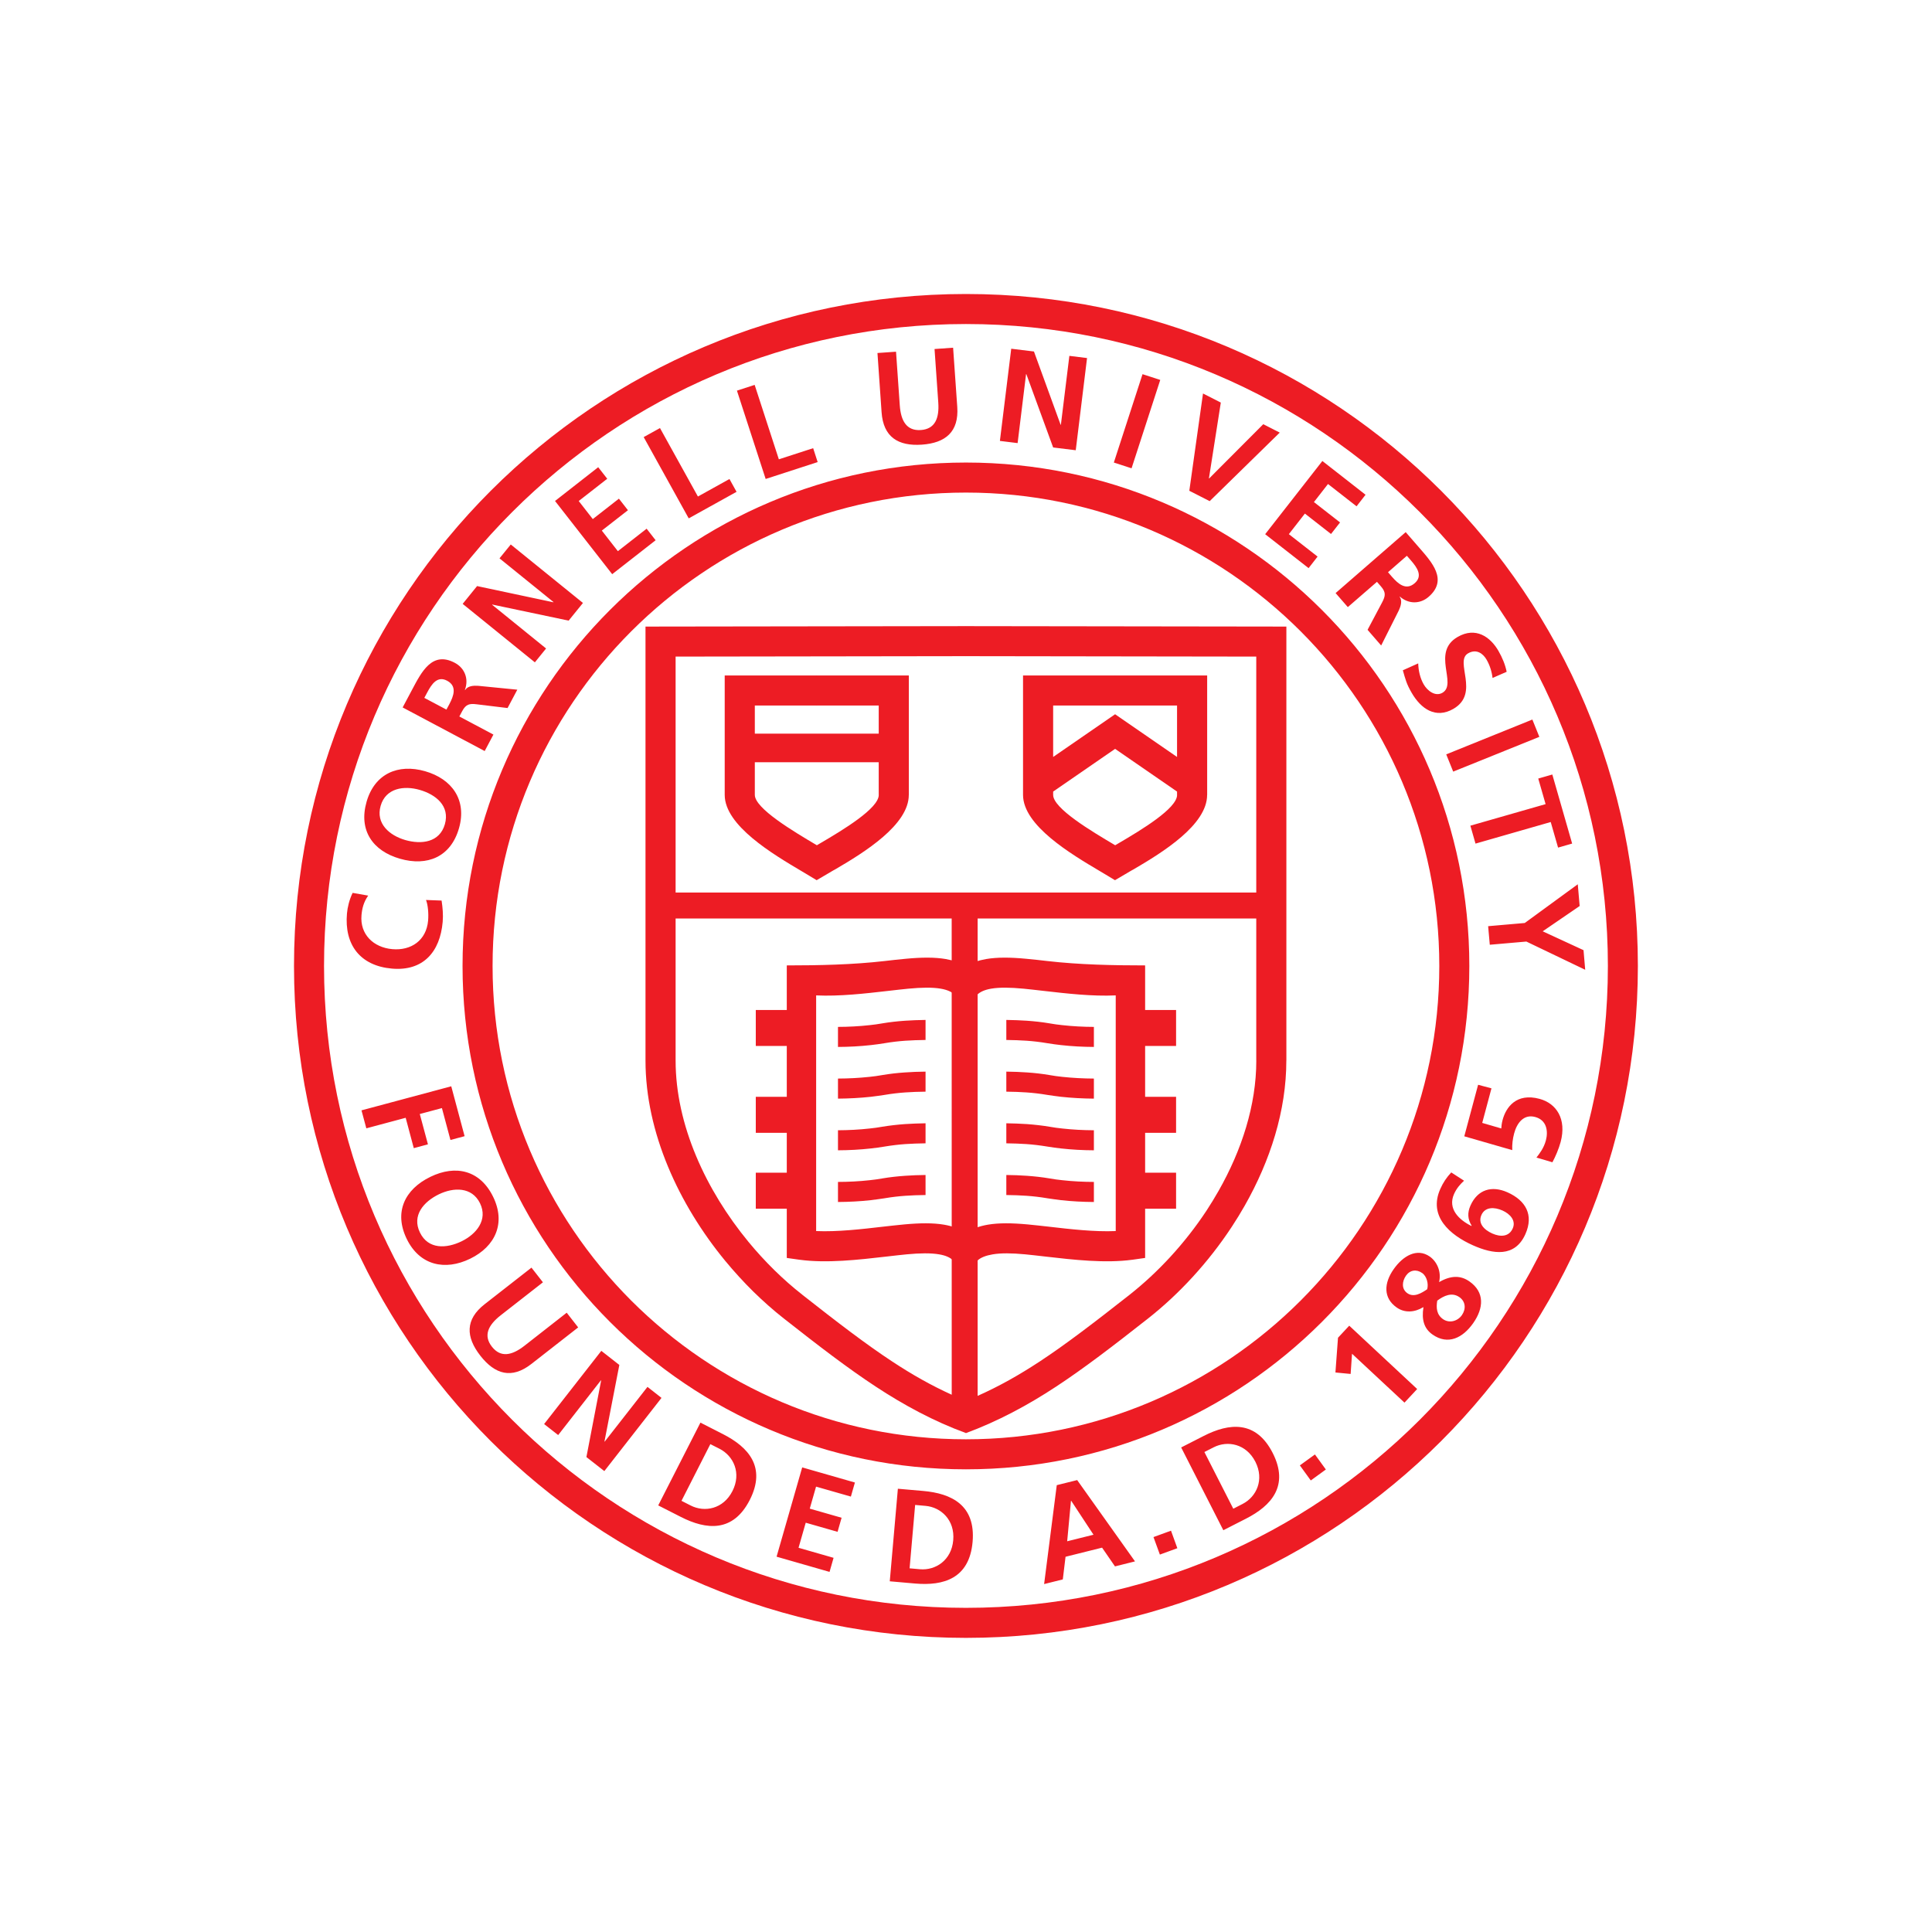 <svg width="46" height="46" viewBox="0 0 46 46" fill="none" xmlns="http://www.w3.org/2000/svg">
<g filter="url(#filter0_d_1377_19450)">
<path fill-rule="evenodd" clip-rule="evenodd" d="M22.999 1.715C18.78 1.715 14.959 3.426 12.193 6.193C9.426 8.959 7.715 12.78 7.715 16.998C7.715 21.217 9.426 25.038 12.193 27.804C14.959 30.571 18.78 32.282 22.998 32.282C27.217 32.282 31.038 30.571 33.804 27.805C36.571 25.038 38.283 21.217 38.283 16.999C38.283 12.78 36.571 8.959 33.805 6.193C31.038 3.426 27.217 1.715 22.999 1.715ZM22.999 5.013C19.689 5.013 16.692 6.355 14.523 8.523C12.355 10.691 11.013 13.688 11.013 16.999C11.014 20.309 12.355 23.305 14.523 25.474C16.692 27.642 19.689 28.984 22.999 28.984C26.309 28.984 29.305 27.642 31.474 25.474C33.642 23.306 34.984 20.309 34.984 16.998C34.984 13.688 33.642 10.692 31.474 8.523C29.306 6.355 26.309 5.013 22.999 5.013Z" fill="white"/>
<path d="M22.999 5.728C19.888 5.728 17.071 6.99 15.03 9.03C12.99 11.071 11.728 13.888 11.728 16.998C11.728 20.109 12.99 22.927 15.03 24.967C17.071 27.007 19.888 28.269 22.998 28.269C26.109 28.269 28.927 27.007 30.967 24.967C33.007 22.927 34.269 20.109 34.269 16.999C34.269 13.888 33.007 11.071 30.967 9.03C28.927 6.99 26.109 5.728 22.999 5.728Z" fill="white"/>
<path d="M22.999 1.715C18.78 1.715 14.959 3.426 12.193 6.193C9.426 8.959 7.715 12.78 7.715 16.998C7.715 21.217 9.426 25.038 12.193 27.804C14.959 30.571 18.78 32.282 22.998 32.282C27.217 32.282 31.038 30.571 33.804 27.805C36.571 25.038 38.283 21.217 38.283 16.999C38.283 12.78 36.571 8.959 33.805 6.193C31.038 3.426 27.217 1.715 22.999 1.715ZM22.999 5.728C19.888 5.728 17.071 6.99 15.031 9.03C12.99 11.071 11.728 13.888 11.728 16.998C11.728 20.109 12.99 22.926 15.03 24.967C17.071 27.007 19.888 28.269 22.998 28.269C26.109 28.269 28.927 27.007 30.967 24.967C33.007 22.926 34.269 20.109 34.269 16.999C34.269 13.888 33.007 11.071 30.967 9.03C28.927 6.99 26.109 5.728 22.999 5.728ZM22.999 5.013C26.309 5.013 29.306 6.355 31.474 8.523C33.642 10.692 34.984 13.688 34.984 16.998C34.984 20.309 33.642 23.306 31.474 25.474C29.306 27.642 26.309 28.984 22.999 28.984C19.689 28.984 16.692 27.642 14.523 25.474C12.355 23.305 11.014 20.309 11.013 16.999C11.013 13.688 12.355 10.691 14.523 8.523C16.692 6.355 19.689 5.013 22.999 5.013ZM22.999 1C27.417 1 31.417 2.791 34.312 5.685C37.206 8.58 38.997 12.58 38.997 16.998C38.997 21.417 37.206 25.417 34.312 28.312C31.417 31.206 27.417 32.997 22.999 32.997C18.581 32.997 14.58 31.206 11.685 28.312C8.791 25.417 7 21.417 7 16.999C7 12.58 8.791 8.58 11.685 5.685C14.58 2.791 18.581 1 22.999 1Z" fill="#ED1C24"/>
<path fill-rule="evenodd" clip-rule="evenodd" d="M23 27.739L22.999 27.74L22.997 27.739C21.596 27.188 20.566 26.435 18.88 25.108C17.193 23.78 15.727 21.509 15.727 19.251V9.276L22.997 9.266H23L30.27 9.276V19.251C30.27 21.509 28.804 23.78 27.117 25.108C25.431 26.435 24.401 27.188 23 27.739Z" fill="white"/>
<path d="M22.66 27.208L22.659 15.869H16.086V19.251C16.086 20.789 16.811 22.341 17.818 23.565C18.014 23.803 18.222 24.03 18.439 24.243C18.651 24.451 18.873 24.647 19.102 24.826L19.102 24.827C19.944 25.489 20.618 26.006 21.242 26.416C21.715 26.728 22.169 26.985 22.66 27.208ZM29.911 15.869H23.277V27.235C23.791 27.006 24.263 26.74 24.756 26.416C25.379 26.006 26.054 25.489 26.896 24.827C27.574 24.292 28.215 23.601 28.73 22.819C28.827 22.671 28.922 22.515 29.015 22.352C29.564 21.386 29.912 20.314 29.912 19.251H29.911V19.251L29.911 15.869ZM16.086 15.251H29.911V9.633L23 9.623V9.624H22.997V9.623L16.086 9.633L16.086 15.251ZM20.849 27.013C20.186 26.577 19.503 26.054 18.659 25.39L18.659 25.39C18.415 25.198 18.173 24.984 17.937 24.753C17.706 24.525 17.481 24.279 17.266 24.019C16.163 22.678 15.369 20.965 15.369 19.251V9.276V8.919L15.728 8.918L22.997 8.908V8.907H23V8.908L30.27 8.918L30.628 8.919V9.276V19.251V19.251H30.627C30.627 20.447 30.243 21.639 29.637 22.705C29.542 22.873 29.438 23.042 29.327 23.211C28.767 24.062 28.072 24.812 27.338 25.39C26.494 26.054 25.811 26.577 25.148 27.013C24.473 27.457 23.759 27.841 23 28.121C22.24 27.844 21.524 27.457 20.849 27.013Z" fill="#ED1C24"/>
<path d="M22.703 24.02C22.628 23.941 22.517 23.892 22.363 23.866C22.164 23.832 21.909 23.835 21.59 23.865C21.473 23.876 21.291 23.897 21.099 23.919C20.45 23.994 19.683 24.082 19.039 23.994H19.037L19.036 23.994L18.733 23.951V23.64V22.779H17.995V21.921H18.733V20.972H17.995V20.114H18.733V18.904H17.995V18.047H18.733V16.986C19.497 16.986 20.301 16.969 21.06 16.882C21.222 16.863 21.375 16.846 21.564 16.828C21.944 16.792 22.256 16.79 22.515 16.834C22.7 16.866 22.86 16.921 22.999 17.003C23.137 16.921 23.297 16.866 23.482 16.834C23.741 16.79 24.053 16.792 24.433 16.828C24.622 16.846 24.776 16.863 24.938 16.882C25.697 16.969 26.5 16.986 27.265 16.986V18.047H28.002V18.904H27.265V20.114H28.002V20.972H27.265V21.921H28.002V22.779H27.265V23.64V23.951L26.961 23.994L26.96 23.994H26.959C26.314 24.082 25.547 23.994 24.899 23.919C24.707 23.897 24.525 23.876 24.408 23.865C24.088 23.835 23.833 23.832 23.634 23.866C23.48 23.892 23.342 23.941 23.267 24.02H22.703ZM23.96 21.976V22.453C24.13 22.455 24.286 22.46 24.44 22.471C24.597 22.482 24.758 22.5 24.935 22.53L24.94 22.531C24.975 22.537 25.029 22.544 25.1 22.554C25.166 22.563 25.219 22.57 25.261 22.575C25.519 22.604 25.784 22.617 26.045 22.619V22.141C25.796 22.14 25.54 22.128 25.291 22.1C25.228 22.093 25.178 22.087 25.141 22.082C25.11 22.077 25.062 22.07 24.996 22.059L24.991 22.058C24.808 22.027 24.631 22.008 24.45 21.995C24.289 21.983 24.129 21.978 23.96 21.976ZM23.96 20.745V21.222C24.13 21.225 24.286 21.229 24.44 21.24C24.597 21.251 24.758 21.27 24.935 21.299L24.94 21.3C24.975 21.306 25.029 21.314 25.1 21.324C25.166 21.333 25.219 21.34 25.261 21.344C25.519 21.373 25.784 21.387 26.045 21.388V20.911C25.796 20.91 25.54 20.897 25.291 20.869C25.228 20.862 25.178 20.856 25.141 20.851C25.11 20.847 25.062 20.839 24.996 20.828L24.991 20.827C24.808 20.797 24.631 20.777 24.45 20.764C24.289 20.753 24.129 20.748 23.96 20.745ZM23.96 19.515V19.992C24.13 19.994 24.286 19.999 24.44 20.01C24.597 20.021 24.758 20.039 24.935 20.069L24.94 20.07C24.975 20.075 25.029 20.083 25.1 20.093C25.166 20.102 25.219 20.109 25.261 20.114C25.519 20.142 25.784 20.156 26.045 20.158V19.68C25.796 19.679 25.54 19.666 25.291 19.639C25.228 19.632 25.178 19.626 25.141 19.621C25.11 19.616 25.062 19.609 24.996 19.598L24.991 19.597C24.808 19.566 24.631 19.546 24.45 19.534C24.289 19.522 24.129 19.517 23.96 19.515ZM23.96 18.761C24.13 18.764 24.286 18.768 24.44 18.779C24.597 18.79 24.758 18.808 24.935 18.838L24.94 18.839C24.975 18.845 25.029 18.853 25.1 18.863C25.166 18.872 25.219 18.878 25.261 18.883C25.519 18.912 25.784 18.926 26.045 18.927V18.45C25.796 18.449 25.54 18.436 25.291 18.408C25.228 18.401 25.178 18.395 25.141 18.39C25.11 18.386 25.062 18.378 24.996 18.367L24.991 18.366C24.808 18.335 24.631 18.316 24.45 18.303C24.289 18.292 24.129 18.287 23.96 18.284V18.761ZM22.037 21.976V22.453C21.868 22.455 21.711 22.46 21.557 22.471C21.4 22.482 21.239 22.5 21.062 22.53L21.057 22.531C21.023 22.537 20.969 22.544 20.897 22.554C20.831 22.563 20.778 22.57 20.736 22.575C20.479 22.604 20.213 22.617 19.952 22.619V22.141C20.201 22.14 20.457 22.128 20.707 22.1C20.769 22.093 20.819 22.087 20.856 22.082C20.887 22.077 20.935 22.07 21.001 22.059L21.006 22.058C21.19 22.027 21.366 22.008 21.548 21.995C21.709 21.983 21.868 21.978 22.037 21.976ZM22.037 20.745V21.222C21.868 21.225 21.711 21.229 21.557 21.24C21.4 21.251 21.239 21.27 21.062 21.299L21.057 21.3C21.023 21.306 20.969 21.314 20.897 21.324C20.831 21.333 20.778 21.34 20.736 21.344C20.479 21.373 20.213 21.387 19.952 21.388V20.911C20.201 20.91 20.457 20.897 20.707 20.869C20.769 20.862 20.819 20.856 20.856 20.851C20.887 20.847 20.935 20.839 21.001 20.828L21.006 20.827C21.19 20.797 21.366 20.777 21.548 20.764C21.709 20.753 21.868 20.748 22.037 20.745ZM22.037 19.515V19.992C21.868 19.994 21.711 19.999 21.557 20.01C21.4 20.021 21.239 20.039 21.062 20.069L21.057 20.07C21.023 20.075 20.969 20.083 20.897 20.093C20.831 20.102 20.778 20.109 20.736 20.114C20.479 20.142 20.213 20.156 19.952 20.158V19.68C20.201 19.679 20.457 19.666 20.707 19.639C20.769 19.632 20.819 19.626 20.856 19.621C20.887 19.616 20.935 19.609 21.001 19.598L21.006 19.597C21.19 19.566 21.366 19.546 21.548 19.534C21.709 19.522 21.868 19.517 22.037 19.515ZM22.037 18.761C21.868 18.764 21.711 18.768 21.557 18.779C21.4 18.79 21.239 18.808 21.062 18.838L21.057 18.839C21.023 18.845 20.969 18.853 20.897 18.863C20.831 18.872 20.778 18.878 20.736 18.883C20.479 18.912 20.213 18.926 19.952 18.927V18.45C20.201 18.449 20.457 18.436 20.707 18.408C20.769 18.401 20.819 18.395 20.856 18.39C20.887 18.386 20.935 18.378 21.001 18.367L21.006 18.366C21.19 18.335 21.366 18.316 21.548 18.303C21.709 18.292 21.868 18.287 22.037 18.284V18.761ZM19.432 17.7V23.311C19.933 23.333 20.516 23.266 21.022 23.207C21.184 23.189 21.338 23.171 21.527 23.153C21.906 23.118 22.218 23.115 22.477 23.159C22.679 23.194 22.851 23.256 22.999 23.351C23.146 23.256 23.318 23.194 23.52 23.159C23.779 23.115 24.091 23.118 24.47 23.153C24.659 23.171 24.813 23.189 24.975 23.207C25.481 23.266 26.064 23.333 26.565 23.311V17.7C26.006 17.726 25.394 17.655 24.861 17.594C24.669 17.572 24.487 17.551 24.37 17.54C24.051 17.51 23.796 17.506 23.597 17.54C23.443 17.567 23.331 17.616 23.256 17.694L22.999 17.437L22.741 17.694C22.666 17.616 22.555 17.567 22.4 17.54C22.202 17.506 21.947 17.51 21.627 17.54C21.51 17.551 21.328 17.572 21.136 17.594C20.604 17.655 19.991 17.726 19.432 17.7Z" fill="#ED1C24"/>
<path fill-rule="evenodd" clip-rule="evenodd" d="M19.446 10.44H19.449L21.281 10.44C21.281 11.214 21.281 12.119 21.281 12.926C21.281 13.521 20.023 14.201 19.447 14.54C18.867 14.191 17.614 13.507 17.614 12.926C17.614 12.119 17.614 11.214 17.614 10.44L19.446 10.44Z" fill="white"/>
<path d="M20.922 12.149H17.972V12.926C17.972 13.249 18.89 13.794 19.449 14.125L19.529 14.078L19.529 14.078C20.085 13.753 20.923 13.246 20.923 12.926H20.922V12.926L20.922 12.149ZM17.972 11.468H20.922V10.798L19.449 10.798V10.799H19.446V10.798L17.972 10.798L17.972 11.468ZM19.446 10.082H19.449V10.083L21.281 10.083L21.639 10.083V10.44V12.926V12.926H21.638C21.638 13.638 20.587 14.29 19.89 14.697C19.708 14.803 20.108 14.566 19.628 14.849L19.444 14.957L19.262 14.847C19.186 14.801 19.14 14.774 19.091 14.745C18.4 14.336 17.255 13.657 17.255 12.926V10.44V10.083L17.614 10.083L19.446 10.083L19.446 10.082Z" fill="#ED1C24"/>
<path fill-rule="evenodd" clip-rule="evenodd" d="M26.549 10.44H26.552L28.384 10.44C28.384 11.214 28.384 12.119 28.384 12.926C28.384 13.521 27.126 14.201 26.55 14.54C25.97 14.191 24.717 13.507 24.717 12.926C24.717 12.119 24.717 11.214 24.717 10.44L26.549 10.44Z" fill="white"/>
<path d="M28.025 12.847L26.55 11.83L25.075 12.847V12.926C25.075 13.249 25.993 13.794 26.552 14.125L26.632 14.078L26.632 14.078C27.188 13.753 28.026 13.246 28.026 12.926H28.025V12.926L28.025 12.847ZM25.075 12.023L26.55 11.006L28.025 12.023V10.798L26.552 10.798V10.799H26.549V10.798L25.075 10.798L25.075 12.023ZM26.549 10.082H26.552V10.083L28.384 10.083L28.742 10.083V10.44V12.926V12.926H28.741C28.741 13.638 27.69 14.29 26.993 14.697C26.811 14.803 27.211 14.566 26.731 14.849L26.547 14.957L26.365 14.847C26.289 14.801 26.243 14.774 26.194 14.745C25.503 14.336 24.358 13.657 24.358 12.926V10.44V10.083L24.717 10.083L26.549 10.083L26.549 10.082Z" fill="#ED1C24"/>
<path d="M35.432 16.052L35.471 16.494L36.342 16.418L37.743 17.09L37.703 16.623L36.731 16.174L37.611 15.572L37.566 15.054L36.304 15.976L35.432 16.052ZM35.009 13.659L35.131 14.086L36.922 13.572L37.097 14.181L37.432 14.085L36.96 12.441L36.625 12.537L36.8 13.146L35.009 13.659ZM34.434 11.961L34.6 12.372L36.651 11.544L36.485 11.132L34.434 11.961ZM35.873 9.995C35.839 9.828 35.772 9.662 35.677 9.497C35.482 9.16 35.134 8.918 34.706 9.165C34.072 9.531 34.708 10.284 34.343 10.495C34.17 10.594 33.983 10.442 33.899 10.297C33.812 10.146 33.772 9.968 33.767 9.795L33.401 9.959C33.463 10.176 33.489 10.285 33.61 10.493C33.833 10.88 34.184 11.12 34.604 10.878C35.246 10.507 34.621 9.748 34.954 9.556C35.162 9.436 35.318 9.573 35.394 9.705C35.472 9.839 35.519 9.991 35.537 10.142L35.873 9.995ZM31.8 8.121L32.091 8.455L32.785 7.853L32.878 7.96C33.001 8.101 32.99 8.186 32.908 8.342L32.561 8.996L32.885 9.369L33.305 8.534C33.35 8.436 33.395 8.304 33.324 8.207L33.328 8.203C33.542 8.391 33.819 8.381 34.015 8.21C34.479 7.807 34.095 7.389 33.783 7.031L33.469 6.67L31.8 8.121ZM33.497 7.233L33.593 7.343C33.738 7.51 33.884 7.712 33.683 7.886C33.475 8.067 33.287 7.899 33.143 7.734L33.048 7.624L33.497 7.233ZM30.123 6.719L31.157 7.527L31.371 7.252L30.687 6.718L31.069 6.228L31.691 6.714L31.906 6.439L31.284 5.954L31.619 5.524L32.299 6.055L32.513 5.78L31.485 4.976L30.123 6.719ZM28.317 5.685L28.802 5.932L30.47 4.3L30.078 4.1L28.789 5.392L28.784 5.39L29.067 3.585L28.643 3.369L28.317 5.685ZM26.52 5.013L26.942 5.15L27.625 3.046L27.203 2.909L26.52 5.013ZM23.807 4.498L24.229 4.55L24.43 2.908L24.437 2.909L25.075 4.654L25.613 4.72L25.882 2.525L25.461 2.473L25.259 4.115L25.253 4.114L24.618 2.369L24.077 2.303L23.807 4.498ZM20.99 3.815C21.031 4.406 21.384 4.626 21.949 4.587C22.515 4.547 22.833 4.28 22.792 3.689L22.693 2.279L22.251 2.31L22.34 3.584C22.366 3.96 22.263 4.215 21.925 4.239C21.587 4.262 21.449 4.024 21.423 3.648L21.334 2.374L20.892 2.405L20.99 3.815ZM18.23 5.404L19.468 5.002L19.361 4.671L18.544 4.936L17.968 3.164L17.546 3.301L18.23 5.404ZM16.398 6.342L17.537 5.71L17.368 5.405L16.617 5.822L15.714 4.192L15.326 4.407L16.398 6.342ZM14.576 7.671L15.61 6.863L15.396 6.588L14.711 7.123L14.329 6.633L14.951 6.148L14.736 5.873L14.114 6.359L13.779 5.929L14.458 5.399L14.243 5.124L13.215 5.928L14.576 7.671ZM12.735 9.77L13.002 9.44L11.717 8.399L11.721 8.394L13.539 8.777L13.88 8.356L12.161 6.964L11.893 7.294L13.179 8.335L13.175 8.34L11.359 7.954L11.016 8.378L12.735 9.77ZM11.54 11.882L11.748 11.49L10.937 11.059L11.004 10.933C11.092 10.768 11.175 10.747 11.35 10.769L12.085 10.858L12.317 10.421L11.386 10.329C11.279 10.322 11.14 10.327 11.075 10.429L11.069 10.426C11.168 10.159 11.06 9.904 10.83 9.782C10.287 9.493 10.035 10.002 9.812 10.421L9.587 10.844L11.54 11.882ZM10.103 10.616L10.172 10.487C10.276 10.291 10.412 10.083 10.646 10.208C10.89 10.338 10.8 10.573 10.698 10.767L10.629 10.895L10.103 10.616ZM9.65 14.001C9.275 13.893 8.941 13.61 9.063 13.186C9.184 12.763 9.618 12.699 9.993 12.807C10.376 12.917 10.717 13.189 10.592 13.625C10.467 14.06 10.034 14.111 9.65 14.001ZM9.523 14.446C10.175 14.633 10.732 14.403 10.928 13.721C11.121 13.048 10.763 12.546 10.12 12.362C9.477 12.178 8.919 12.423 8.728 13.09C8.534 13.767 8.871 14.259 9.523 14.446ZM10.143 15.428C10.188 15.537 10.208 15.746 10.193 15.919C10.152 16.39 9.789 16.638 9.341 16.599C8.89 16.559 8.567 16.245 8.607 15.79C8.621 15.632 8.656 15.483 8.766 15.324L8.396 15.259C8.319 15.415 8.273 15.605 8.261 15.75C8.195 16.498 8.578 16.996 9.332 17.062C10.077 17.127 10.478 16.663 10.54 15.95C10.555 15.782 10.539 15.606 10.514 15.442L10.143 15.428Z" fill="#ED1C24"/>
<path d="M35.193 19.828L34.864 21.055L36.006 21.384C36 21.248 36.016 21.117 36.051 20.986C36.116 20.741 36.277 20.521 36.552 20.595C36.825 20.668 36.866 20.929 36.807 21.152C36.757 21.339 36.653 21.469 36.582 21.561L36.962 21.673C37.034 21.541 37.113 21.356 37.158 21.191C37.305 20.64 37.056 20.271 36.655 20.163C36.101 20.015 35.856 20.366 35.776 20.666C35.754 20.749 35.748 20.816 35.745 20.868L35.291 20.736L35.511 19.913L35.193 19.828ZM35.272 22.928C35.358 22.734 35.577 22.734 35.774 22.822C35.953 22.902 36.101 23.061 36.017 23.249C35.928 23.449 35.724 23.455 35.533 23.37C35.331 23.28 35.185 23.125 35.272 22.928ZM34.554 21.915C34.443 22.032 34.358 22.16 34.293 22.308C34.001 22.962 34.525 23.407 35.072 23.651C35.547 23.862 36.069 23.945 36.319 23.384C36.522 22.926 36.328 22.583 35.891 22.388C35.517 22.222 35.181 22.322 35.011 22.704C34.935 22.875 34.943 23.028 35.04 23.185L35.032 23.189C34.735 23.043 34.464 22.78 34.62 22.429C34.681 22.293 34.764 22.199 34.858 22.112L34.554 21.915ZM34.357 25.408C34.204 25.3 34.192 25.141 34.22 24.968C34.375 24.852 34.568 24.759 34.747 24.884C34.898 24.989 34.908 25.167 34.807 25.313C34.705 25.458 34.508 25.513 34.357 25.408ZM33.509 24.791C33.363 24.689 33.383 24.506 33.476 24.373C33.572 24.236 33.726 24.215 33.861 24.31C33.972 24.388 34.016 24.569 33.981 24.696C33.847 24.788 33.664 24.9 33.509 24.791ZM33.891 25.128C33.845 25.421 33.905 25.633 34.108 25.775C34.476 26.033 34.83 25.855 35.077 25.502C35.328 25.144 35.352 24.766 34.986 24.51C34.778 24.364 34.546 24.364 34.267 24.525L34.265 24.523C34.324 24.267 34.206 24.033 34.042 23.918C33.738 23.706 33.404 23.901 33.181 24.221C32.95 24.55 32.93 24.904 33.255 25.131C33.444 25.264 33.678 25.25 33.886 25.124L33.891 25.128ZM31.796 26.678L32.158 26.713L32.191 26.232L33.44 27.396L33.742 27.072L32.125 25.564L31.857 25.851L31.796 26.678ZM31.209 29.249L31.568 28.988L31.308 28.63L30.949 28.89L31.209 29.249ZM28.676 28.572L28.896 28.46C29.227 28.291 29.671 28.375 29.89 28.804C30.108 29.233 29.914 29.641 29.584 29.809L29.364 29.922L28.676 28.572ZM29.127 30.434L29.666 30.159C30.27 29.851 30.7 29.376 30.302 28.594C29.903 27.812 29.266 27.88 28.662 28.188L28.123 28.463L29.127 30.434ZM27.616 31.014L28.032 30.862L27.881 30.445L27.464 30.597L27.616 31.014ZM24.86 31.716L25.305 31.605L25.37 31.066L26.24 30.849L26.547 31.295L27.024 31.176L25.647 29.24L25.161 29.361L24.86 31.716ZM26.036 30.541L25.409 30.697L25.499 29.734L25.505 29.733L26.036 30.541ZM21.789 29.832L22.036 29.854C22.405 29.886 22.738 30.192 22.696 30.672C22.654 31.152 22.273 31.395 21.904 31.363L21.657 31.341L21.789 29.832ZM21.185 31.65L21.788 31.703C22.463 31.762 23.08 31.587 23.157 30.712C23.233 29.838 22.656 29.558 21.981 29.499L21.378 29.446L21.185 31.65ZM18.49 31.064L19.751 31.426L19.847 31.091L19.013 30.852L19.184 30.255L19.942 30.472L20.038 30.137L19.28 29.92L19.43 29.396L20.259 29.633L20.355 29.298L19.1 28.938L18.49 31.064ZM16.913 28.384L17.134 28.496C17.464 28.665 17.658 29.073 17.439 29.502C17.221 29.931 16.776 30.014 16.446 29.846L16.226 29.734L16.913 28.384ZM15.672 29.843L16.212 30.118C16.816 30.425 17.453 30.494 17.852 29.712C18.25 28.93 17.82 28.455 17.216 28.147L16.677 27.872L15.672 29.843ZM12.955 27.906L13.29 28.168L14.308 26.864L14.313 26.868L13.962 28.692L14.389 29.026L15.75 27.283L15.416 27.021L14.397 28.325L14.392 28.321L14.746 26.499L14.317 26.163L12.955 27.906ZM11.54 25.052C11.073 25.416 11.088 25.832 11.437 26.279C11.786 26.726 12.185 26.84 12.652 26.475L13.766 25.605L13.493 25.255L12.487 26.042C12.189 26.274 11.921 26.331 11.712 26.064C11.503 25.797 11.624 25.55 11.921 25.317L12.927 24.531L12.654 24.182L11.54 25.052ZM10.447 22.437C10.798 22.266 11.236 22.254 11.429 22.649C11.622 23.045 11.342 23.383 10.992 23.554C10.633 23.729 10.198 23.754 9.999 23.347C9.8 22.939 10.089 22.612 10.447 22.437ZM10.245 22.021C9.635 22.319 9.374 22.862 9.685 23.5C9.992 24.129 10.594 24.262 11.195 23.969C11.796 23.676 12.046 23.12 11.742 22.497C11.434 21.864 10.854 21.724 10.245 22.021ZM8.607 20.437L8.722 20.865L9.659 20.614L9.852 21.337L10.189 21.246L9.995 20.524L10.522 20.383L10.725 21.142L11.062 21.052L10.744 19.864L8.607 20.437Z" fill="#ED1C24"/>
</g>
<defs>
<filter id="filter0_d_1377_19450" x="-0.001" y="-0.001" width="46" height="46" filterUnits="userSpaceOnUse" color-interpolation-filters="sRGB">
<feFlood flood-opacity="0" result="BackgroundImageFix"/>
<feColorMatrix in="SourceAlpha" type="matrix" values="0 0 0 0 0 0 0 0 0 0 0 0 0 0 0 0 0 0 127 0" result="hardAlpha"/>
<feMorphology radius="3" operator="erode" in="SourceAlpha" result="effect1_dropShadow_1377_19450"/>
<feOffset dy="6"/>
<feGaussianBlur stdDeviation="5"/>
<feComposite in2="hardAlpha" operator="out"/>
<feColorMatrix type="matrix" values="0 0 0 0 0.239 0 0 0 0 0.078 0 0 0 0 0.071 0 0 0 0.06 0"/>
<feBlend mode="normal" in2="BackgroundImageFix" result="effect1_dropShadow_1377_19450"/>
<feBlend mode="normal" in="SourceGraphic" in2="effect1_dropShadow_1377_19450" result="shape"/>
</filter>
</defs>
</svg>
